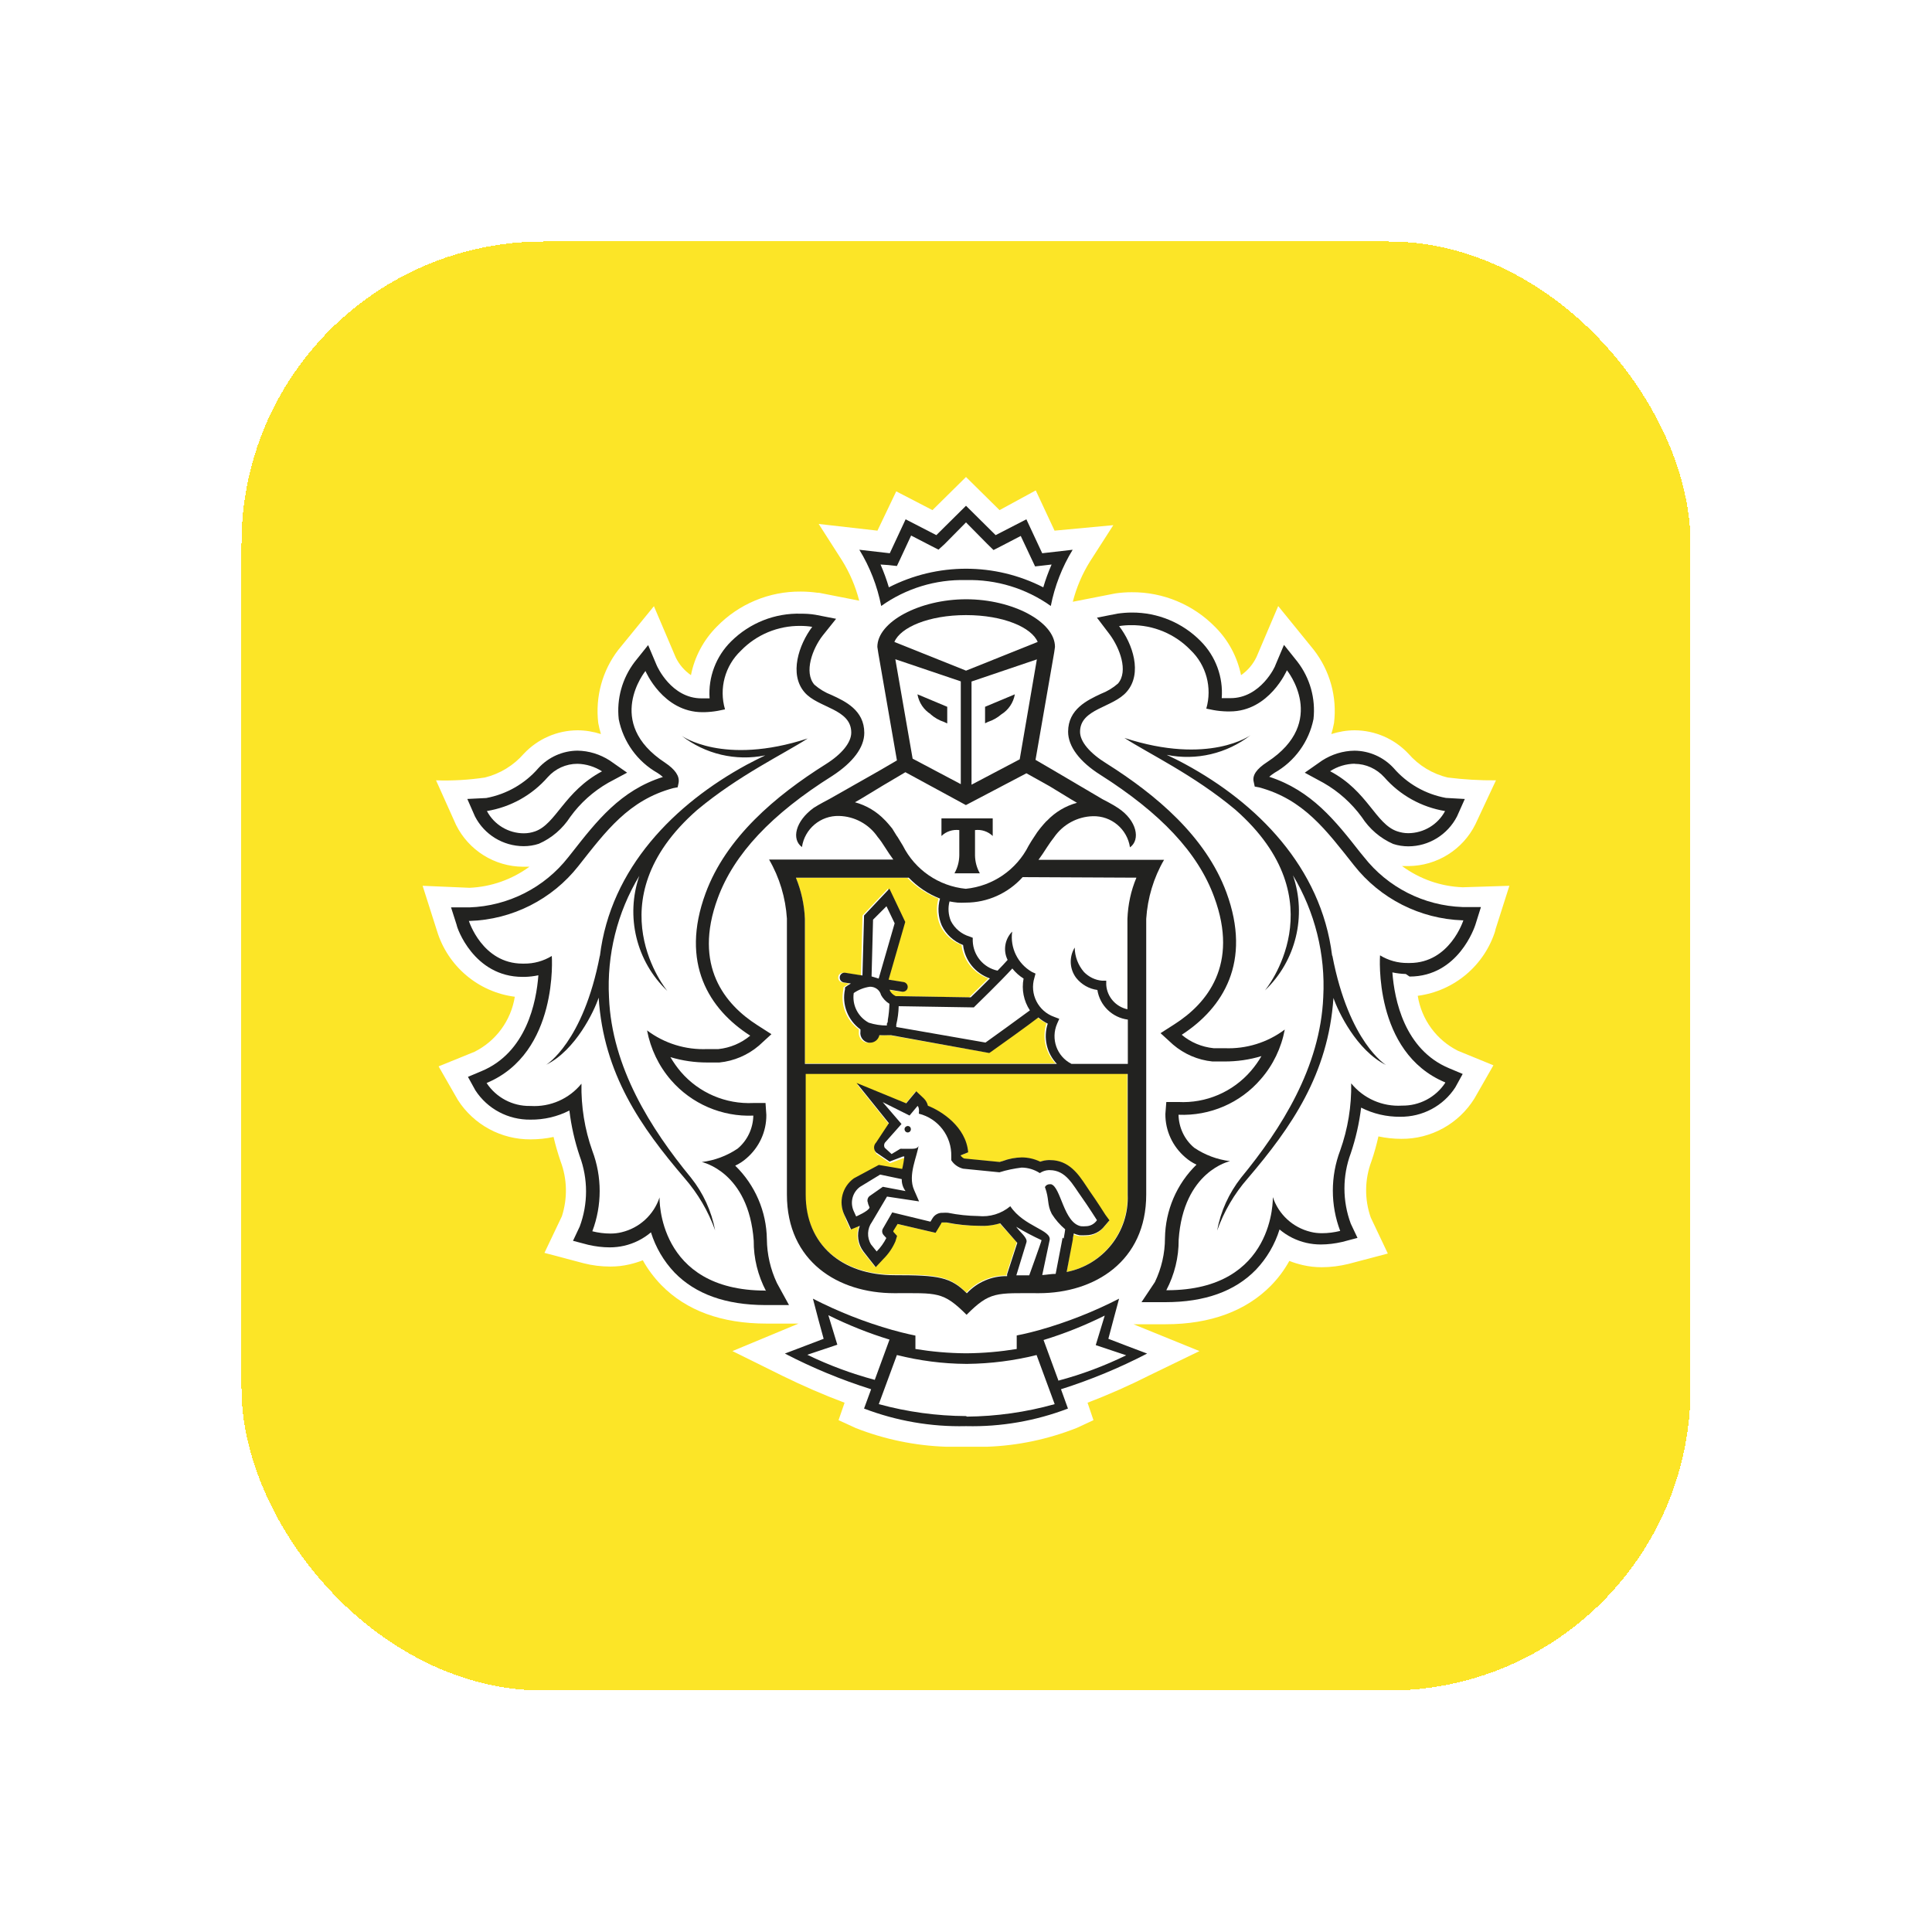 <svg width="128" height="128" viewBox="0 0 128 128" fill="none" xmlns="http://www.w3.org/2000/svg">
<g filter="url(#filter0_di_4572_6136)">
<rect x="16" y="8" width="96" height="96" rx="20" fill="#FCE527" shape-rendering="crispEdges"/>
<path d="M99.049 53.673L100 50.686L96.907 50.784C95.458 50.73 94.062 50.242 92.889 49.379H93.307C95.191 49.37 96.915 48.295 97.751 46.606L99.111 43.699C98.044 43.708 96.978 43.646 95.92 43.513C94.907 43.273 94 42.721 93.316 41.939C92.391 40.953 91.111 40.393 89.76 40.384C89.236 40.384 88.711 40.473 88.204 40.633C88.275 40.393 88.338 40.153 88.382 39.904C88.596 38.17 88.107 36.419 87.031 35.042L84.684 32.153L83.245 35.531C83.013 36.011 82.667 36.428 82.222 36.73C81.973 35.522 81.387 34.419 80.516 33.548C79.058 32.055 77.058 31.219 74.969 31.237C74.605 31.237 74.24 31.264 73.885 31.317L71.076 31.868C71.316 30.926 71.698 30.028 72.213 29.202L73.76 26.793L69.867 27.157L68.622 24.491L66.222 25.797L64 23.602L61.778 25.797L59.378 24.553L58.133 27.157L54.24 26.713L55.787 29.13C56.302 29.957 56.684 30.855 56.924 31.797L54.258 31.273H54.169C53.796 31.219 53.422 31.193 53.049 31.193C50.96 31.175 48.96 32.011 47.502 33.504C46.622 34.384 46.018 35.504 45.778 36.73C45.351 36.437 45.004 36.037 44.773 35.566L43.324 32.162L40.96 35.059C39.902 36.437 39.431 38.179 39.636 39.904C39.68 40.153 39.742 40.393 39.813 40.633C39.307 40.473 38.782 40.384 38.258 40.384C36.907 40.393 35.627 40.953 34.702 41.939C34.027 42.713 33.129 43.264 32.124 43.513C31.058 43.673 29.973 43.735 28.889 43.699L30.213 46.65C31.049 48.339 32.773 49.415 34.658 49.424H35.075C33.92 50.268 32.542 50.757 31.111 50.819L28 50.686L28.951 53.673C29.662 56.01 31.68 57.726 34.107 58.037C33.858 59.61 32.862 60.971 31.44 61.682L29.058 62.65L30.338 64.882C31.396 66.526 33.218 67.504 35.164 67.486C35.671 67.486 36.178 67.433 36.675 67.326C36.8 67.868 36.96 68.41 37.138 68.935C37.582 70.108 37.609 71.388 37.227 72.579L36.071 75.006L38.658 75.691C39.236 75.841 39.84 75.913 40.436 75.913C40.862 75.913 41.28 75.868 41.698 75.77C42 75.699 42.302 75.61 42.587 75.495C42.916 76.091 43.333 76.642 43.804 77.13C45.458 78.828 47.804 79.691 50.782 79.691H52.907L48.525 81.513L51.849 83.157C53.191 83.815 54.56 84.41 55.956 84.935L55.556 86.09L56.702 86.615C58.605 87.362 60.622 87.779 62.667 87.85H65.395C67.431 87.779 69.44 87.353 71.333 86.606L72.445 86.09L72.053 84.935C73.467 84.393 74.853 83.779 76.204 83.095L79.467 81.513L75.093 79.735H77.227C80.204 79.735 82.56 78.846 84.204 77.175C84.684 76.686 85.093 76.135 85.422 75.539C85.707 75.655 86.009 75.744 86.311 75.815C86.729 75.913 87.147 75.957 87.573 75.957C88.169 75.957 88.773 75.877 89.351 75.735L91.947 75.05L90.818 72.668C90.391 71.459 90.409 70.135 90.862 68.935C91.049 68.393 91.2 67.842 91.324 67.29C91.822 67.397 92.338 67.451 92.844 67.451C94.809 67.468 96.64 66.455 97.68 64.784L98.942 62.579L96.596 61.619C95.173 60.908 94.178 59.548 93.929 57.975C96.356 57.655 98.373 55.948 99.085 53.602L99.049 53.673V53.673Z" fill="white"/>
<path d="M74.682 63.108H53.349V71.108C53.349 74.397 55.722 76.442 59.233 76.442C62.167 76.442 62.94 76.557 64.024 77.642C64.709 76.904 65.678 76.486 66.691 76.504V76.379L67.367 74.299L66.22 73.046C65.758 73.188 65.278 73.242 64.798 73.215C64.078 73.206 63.367 73.135 62.664 72.993H62.442C62.344 72.993 62.344 72.993 62.318 73.046L62.184 73.268L61.944 73.668L61.482 73.562L59.429 73.082L59.145 73.544V73.597L59.393 73.873L59.287 74.228C59.1 74.664 58.833 75.055 58.496 75.393L57.98 75.944L57.509 75.357L57.162 74.922C56.789 74.433 56.7 73.793 56.913 73.215L56.336 73.455L56.078 72.886L55.936 72.486C55.571 71.642 55.847 70.664 56.584 70.131L58.238 69.242L59.811 69.553C59.811 69.402 59.909 68.859 59.953 68.726H59.864L58.975 69.064L58.087 68.46C57.909 68.282 57.9 67.988 58.087 67.802L58.931 66.522L56.789 63.855L59.998 65.117L60.22 64.851L60.664 64.317L61.171 64.797C61.304 64.931 61.393 65.091 61.438 65.277C62.327 65.633 63.971 66.673 64.104 68.362L63.598 68.566C63.66 68.655 63.74 68.726 63.838 68.77L66.184 69.002L66.398 68.939C66.798 68.788 67.225 68.708 67.651 68.699C68.078 68.699 68.496 68.797 68.878 68.984C69.047 68.922 69.233 68.886 69.411 68.877H69.527C70.78 68.877 71.411 69.82 71.909 70.566L72.167 70.939C72.602 71.562 73.18 72.468 73.207 72.504L73.464 72.904L73.144 73.277C72.851 73.668 72.389 73.891 71.9 73.891C71.758 73.899 71.616 73.899 71.473 73.891C71.349 73.864 71.224 73.828 71.1 73.775C71.1 73.899 71.1 74.051 71.029 74.175L70.665 76.273C73.082 75.784 74.789 73.615 74.691 71.144L74.682 63.108V63.108ZM53.322 62.459H69.936C69.26 61.748 69.029 60.726 69.331 59.793C69.109 59.686 68.895 59.544 68.709 59.384C68.06 59.864 66.042 61.304 65.562 61.668L65.455 61.739L58.931 60.584H58.798C58.584 60.593 58.371 60.593 58.158 60.584C58.095 60.877 57.838 61.082 57.544 61.082H57.438C57.091 61.02 56.851 60.691 56.904 60.344V60.202C56.06 59.597 55.66 58.548 55.882 57.535V57.419L55.98 57.348C55.98 57.348 56.104 57.26 56.273 57.162L55.802 57.091C55.624 57.055 55.509 56.895 55.535 56.717C55.562 56.539 55.722 56.424 55.9 56.451H55.909L57.038 56.628L57.144 52.655L58.824 50.877L59.873 53.082L58.771 56.904L59.767 57.064C59.944 57.099 60.06 57.26 60.033 57.437C60.007 57.597 59.873 57.704 59.713 57.704H59.66L58.851 57.571V57.633C58.94 57.793 59.073 57.917 59.242 57.997L64.211 58.077L65.482 56.824C64.513 56.486 63.82 55.633 63.704 54.611C63.082 54.371 62.575 53.908 62.291 53.313C62.051 52.753 62.007 52.122 62.175 51.535C61.393 51.224 60.682 50.753 60.104 50.148H52.727C53.082 51.02 53.286 51.944 53.322 52.877V62.459V62.459Z" fill="#FCE527"/>
<path d="M60.144 66.602C60.037 66.602 59.939 66.681 59.93 66.788V66.797C59.922 66.913 60.01 67.019 60.126 67.028H60.135C60.259 67.028 60.348 66.93 60.348 66.815C60.348 66.69 60.259 66.602 60.144 66.602V66.602Z" fill="#222220"/>
<path d="M60.133 66.592C60.142 66.592 60.142 66.601 60.142 66.601C60.151 66.601 60.151 66.592 60.16 66.592H60.133V66.592ZM74.658 81.17L73.431 80.699L73.769 79.428L74.142 78.041C72.462 78.903 70.702 79.597 68.889 80.112C68 80.361 67.36 80.477 67.36 80.477V81.374C66.267 81.552 65.165 81.65 64.053 81.659H63.956C62.844 81.65 61.742 81.552 60.649 81.374V80.486C60.649 80.486 60 80.361 59.111 80.112C57.298 79.597 55.538 78.903 53.858 78.041L54.222 79.428L54.569 80.699L53.333 81.17L52 81.677C53.831 82.628 55.742 83.419 57.715 84.041L57.245 85.321C59.387 86.139 61.68 86.539 63.973 86.486H64.027C66.32 86.539 68.613 86.139 70.755 85.321L70.293 84.041C72.258 83.419 74.169 82.628 76 81.677L74.658 81.17ZM53.484 81.757L55.475 81.09L54.88 79.135C56.187 79.783 57.538 80.326 58.933 80.752L57.956 83.419C56.418 83.01 54.916 82.45 53.484 81.757ZM64.053 85.855L64.009 85.819C62.053 85.81 60.107 85.543 58.222 85.028L59.422 81.774C60.916 82.148 62.453 82.352 64 82.361H64.098C65.644 82.343 67.182 82.148 68.676 81.774L69.875 85.028C67.982 85.561 66.018 85.837 64.053 85.855V85.855ZM70.116 83.472V83.445L69.138 80.779C70.533 80.352 71.884 79.81 73.191 79.161L72.596 81.117L74.613 81.792C73.173 82.494 71.662 83.063 70.116 83.472V83.472ZM64 30.432C66.009 30.379 67.982 30.983 69.618 32.148C69.876 30.832 70.365 29.57 71.067 28.423L69.049 28.654L68 26.406L65.964 27.454L64 25.508L62.035 27.454L60 26.406L58.951 28.654L56.933 28.423C57.636 29.57 58.124 30.832 58.382 32.148C60.018 30.983 61.991 30.379 64 30.432ZM58.862 29.437L59.422 29.499L59.662 28.992L60.364 27.481L61.671 28.157L62.178 28.415L62.587 28.041L64 26.61L65.413 28.041L65.822 28.441L66.329 28.183L67.627 27.508L68.338 29.019L68.578 29.526L69.138 29.463L69.671 29.401C69.458 29.89 69.271 30.397 69.12 30.912C65.911 29.268 62.098 29.268 58.889 30.912C58.738 30.397 58.551 29.89 58.338 29.401L58.862 29.437V29.437ZM90.365 48.779L90.124 48.486C88.471 46.379 86.898 44.379 84.089 43.463C84.205 43.365 84.32 43.277 84.445 43.197C85.778 42.441 86.72 41.143 87.022 39.641C87.173 38.281 86.791 36.921 85.956 35.837L85.067 34.725L84.507 36.05C84.507 36.13 83.52 38.254 81.529 38.254H80.942C81.049 36.859 80.542 35.481 79.556 34.486C78.356 33.259 76.703 32.574 74.987 32.583C74.667 32.583 74.347 32.61 74.036 32.654L72.676 32.921L73.52 34.032C74.178 34.921 74.773 36.459 74.071 37.285C73.734 37.579 73.351 37.81 72.933 37.97C72.045 38.388 70.765 38.983 70.765 40.477C70.765 41.446 71.52 42.459 72.88 43.321C76.889 45.863 79.369 48.486 80.445 51.437C82.107 55.934 79.938 58.495 77.831 59.846L76.889 60.45L77.716 61.206C78.454 61.837 79.36 62.228 80.329 62.326H81.138C81.965 62.326 82.782 62.21 83.573 61.97C83.378 62.317 83.138 62.645 82.88 62.948C81.68 64.343 79.902 65.108 78.062 65.01H77.271L77.209 65.801C77.2 66.912 77.689 67.961 78.533 68.681C78.756 68.877 79.005 69.037 79.271 69.161C77.956 70.441 77.209 72.192 77.182 74.032C77.182 75.037 76.951 76.032 76.516 76.939L75.627 78.272H77.209C79.822 78.272 81.822 77.552 83.209 76.121C83.929 75.365 84.463 74.45 84.773 73.454C85.289 73.89 85.894 74.192 86.551 74.343C86.862 74.414 87.182 74.45 87.502 74.45C87.982 74.45 88.462 74.388 88.925 74.281L89.938 74.014L89.493 73.072C88.933 71.57 88.933 69.908 89.493 68.406C89.822 67.428 90.053 66.415 90.178 65.383C90.978 65.792 91.867 65.997 92.765 65.988C94.24 66.005 95.618 65.277 96.418 64.041L96.907 63.152L96.018 62.779C93.04 61.543 92.382 58.219 92.249 56.423C92.543 56.486 92.836 56.521 93.138 56.53L93.387 56.699C96.622 56.699 97.707 53.401 97.751 53.259L98.116 52.094H96.898C94.338 52.005 91.947 50.797 90.365 48.779V48.779ZM93.396 55.801H93.271C92.622 55.81 91.982 55.632 91.431 55.294C91.431 55.294 90.96 61.721 95.751 63.712V63.739C95.12 64.699 94.036 65.268 92.889 65.25C91.591 65.33 90.338 64.779 89.52 63.774C89.547 65.285 89.298 66.797 88.791 68.219C88.142 69.934 88.142 71.837 88.791 73.552C88.391 73.65 87.991 73.703 87.582 73.703C87.334 73.703 87.076 73.677 86.836 73.615C85.653 73.33 84.711 72.459 84.329 71.312C84.329 71.312 84.516 77.481 77.325 77.481H77.271C77.813 76.45 78.098 75.303 78.089 74.139C78.4 69.579 81.493 68.93 81.493 68.93C80.64 68.823 79.831 68.521 79.12 68.041C78.471 67.499 78.098 66.699 78.08 65.855C80.16 65.943 82.169 65.081 83.529 63.499C84.347 62.566 84.889 61.428 85.12 60.21C83.974 61.072 82.56 61.508 81.129 61.446H80.4C79.627 61.365 78.889 61.063 78.293 60.557C81.031 58.779 82.951 55.739 81.253 51.126C79.885 47.428 76.605 44.663 73.307 42.583C72.213 41.908 71.556 41.143 71.556 40.486C71.556 38.939 73.751 38.895 74.658 37.819C75.698 36.61 75.049 34.654 74.142 33.481C74.4 33.437 74.667 33.419 74.925 33.419C76.409 33.401 77.84 33.997 78.871 35.063C79.92 36.059 80.32 37.561 79.92 38.948L80.4 39.045C80.693 39.099 80.987 39.126 81.289 39.134H81.484C84.089 39.134 85.262 36.406 85.262 36.406C85.262 36.406 88.036 39.819 83.956 42.486C83.254 42.939 82.942 43.374 83.067 43.819L83.129 44.112L83.422 44.166C86.382 44.965 87.867 47.01 89.707 49.33C91.449 51.543 94.08 52.877 96.898 52.974H96.951C96.951 52.974 96.062 55.801 93.396 55.801V55.801Z" fill="#222220"/>
<path d="M87.687 43.868C88.683 44.437 89.545 45.21 90.221 46.135C90.727 46.917 91.447 47.539 92.3 47.913C92.621 48.019 92.967 48.072 93.305 48.072C94.665 48.072 95.909 47.299 96.531 46.09L97.047 44.935L95.794 44.864C94.443 44.615 93.225 43.921 92.327 42.881C91.66 42.161 90.727 41.743 89.74 41.735C88.976 41.743 88.238 41.975 87.598 42.384L86.443 43.193L87.687 43.868V43.868ZM89.767 42.597L89.74 42.606C90.496 42.606 91.207 42.935 91.714 43.495C92.754 44.686 94.176 45.477 95.74 45.735C95.26 46.633 94.327 47.193 93.305 47.201C93.056 47.201 92.807 47.157 92.567 47.077C91.127 46.588 90.621 44.41 88.123 43.095C88.612 42.775 89.18 42.606 89.767 42.597V42.597ZM88.274 55.326L88.256 55.308C87.527 49.441 83.269 45.201 78.532 42.632C78.096 42.392 77.687 42.197 77.296 42.01C79.252 42.41 81.287 41.93 82.861 40.703C82.861 40.703 80.114 42.721 74.496 40.89C76.052 41.904 79.074 43.326 81.838 45.637C88.736 51.699 83.803 57.619 83.803 57.619C85.865 55.663 86.585 52.677 85.661 49.992C87.118 52.419 87.821 55.228 87.669 58.055C87.474 62.712 84.887 66.784 82.221 70.028C81.421 71.05 80.87 72.25 80.638 73.53C81.092 72.259 81.776 71.086 82.665 70.073C85.554 66.686 87.998 63.175 88.345 58.117C88.647 59.006 89.874 61.593 91.83 62.561C91.83 62.561 89.376 61.086 88.274 55.326V55.326ZM51.474 77.006C51.047 76.099 50.816 75.104 50.807 74.099C50.781 72.259 50.025 70.508 48.709 69.228C48.976 69.104 49.225 68.944 49.447 68.748C50.292 68.028 50.781 66.979 50.772 65.868L50.718 65.077H49.918C48.087 65.166 46.309 64.41 45.109 63.015C44.852 62.713 44.621 62.384 44.416 62.037C45.207 62.277 46.025 62.393 46.852 62.393H47.661C48.63 62.295 49.545 61.904 50.283 61.273L51.109 60.517L50.167 59.913C48.052 58.562 45.892 56.002 47.554 51.504C48.63 48.579 51.109 45.939 55.154 43.397C56.514 42.508 57.261 41.521 57.261 40.553C57.261 39.059 56.007 38.464 55.092 38.046C54.674 37.886 54.292 37.655 53.954 37.361C53.243 36.535 53.838 34.961 54.505 34.108L55.394 32.997L54.025 32.73C53.714 32.677 53.394 32.659 53.074 32.659C51.34 32.606 49.669 33.273 48.443 34.49C47.438 35.477 46.914 36.864 47.012 38.268H46.478C44.478 38.268 43.536 36.153 43.501 36.064L42.941 34.739L42.052 35.85C41.225 36.935 40.843 38.295 40.994 39.655C41.296 41.157 42.23 42.455 43.563 43.21C43.687 43.29 43.812 43.379 43.918 43.477C41.109 44.366 39.536 46.393 37.883 48.499L37.643 48.801C36.061 50.819 33.661 52.028 31.101 52.117H29.883L30.256 53.282C30.256 53.424 31.376 56.721 34.621 56.721H34.781C35.083 56.712 35.376 56.677 35.669 56.615C35.536 58.393 34.878 61.735 31.892 62.97L31.003 63.344L31.492 64.233C32.292 65.468 33.669 66.197 35.145 66.179C36.043 66.188 36.923 65.984 37.723 65.575C37.847 66.606 38.078 67.619 38.407 68.597C38.967 70.099 38.967 71.761 38.407 73.264L37.963 74.206L38.976 74.473C39.438 74.579 39.918 74.641 40.398 74.641C40.718 74.641 41.038 74.606 41.349 74.535C42.007 74.384 42.612 74.081 43.127 73.646C43.438 74.641 43.972 75.557 44.692 76.312C46.087 77.744 48.087 78.455 50.692 78.464H52.274L51.474 77.006V77.006ZM50.709 77.504C43.518 77.504 43.696 71.335 43.696 71.335C43.314 72.481 42.372 73.353 41.19 73.637C40.95 73.699 40.692 73.726 40.443 73.726C40.034 73.726 39.634 73.673 39.243 73.575C39.892 71.859 39.892 69.957 39.243 68.242C38.736 66.819 38.496 65.308 38.523 63.797C37.705 64.802 36.452 65.353 35.154 65.273H35.109C33.954 65.29 32.87 64.713 32.238 63.752C37.029 61.761 36.558 55.335 36.558 55.335C36.007 55.673 35.367 55.85 34.718 55.842H34.621C31.954 55.842 31.065 53.015 31.065 53.015H31.118C33.936 52.926 36.576 51.593 38.318 49.379C40.15 47.059 41.643 45.015 44.603 44.215L44.896 44.161L44.958 43.868C45.038 43.415 44.727 42.979 44.069 42.535C39.989 39.868 42.763 36.455 42.763 36.455C42.763 36.455 43.918 39.184 46.541 39.184H46.665C46.967 39.175 47.261 39.148 47.554 39.095L48.034 38.997C47.625 37.61 48.034 36.108 49.083 35.113C50.114 34.046 51.545 33.45 53.029 33.468C53.287 33.468 53.554 33.486 53.812 33.53C52.923 34.713 52.265 36.668 53.305 37.868C54.194 38.908 56.398 38.953 56.398 40.535C56.398 41.193 55.785 41.957 54.692 42.641C51.385 44.721 48.105 47.486 46.745 51.184C45.047 55.797 46.967 58.864 49.705 60.615C49.109 61.113 48.372 61.424 47.598 61.504H46.861C45.429 61.566 44.016 61.13 42.87 60.268C43.101 61.486 43.643 62.624 44.452 63.557C45.812 65.13 47.83 66.001 49.91 65.912C49.892 66.757 49.518 67.557 48.87 68.099C48.158 68.579 47.349 68.881 46.496 68.988C46.496 68.988 49.598 69.619 49.936 74.197C49.927 75.361 50.212 76.508 50.754 77.539L50.709 77.504V77.504Z" fill="#222220"/>
<path d="M34.685 48.062H34.694C35.032 48.062 35.379 48.009 35.699 47.902C36.552 47.529 37.272 46.907 37.779 46.124C38.445 45.2 39.308 44.427 40.303 43.858L41.548 43.191L40.392 42.382C39.752 41.973 39.014 41.742 38.259 41.733C37.272 41.742 36.339 42.16 35.672 42.889C34.783 43.92 33.556 44.622 32.214 44.871L30.961 44.933L31.468 46.089C32.09 47.298 33.325 48.053 34.685 48.062V48.062ZM36.285 43.493C36.783 42.933 37.494 42.604 38.25 42.604C38.828 42.613 39.397 42.791 39.885 43.102C37.37 44.444 36.845 46.596 35.441 47.084C35.21 47.164 34.961 47.209 34.712 47.209C33.681 47.209 32.739 46.64 32.259 45.733C33.823 45.476 35.245 44.684 36.285 43.493ZM40.348 58.089C40.197 55.262 40.89 52.453 42.357 50.027C41.432 52.711 42.152 55.698 44.214 57.653C44.214 57.653 39.272 51.733 46.179 45.671C48.943 43.36 51.957 41.938 53.512 40.925C47.894 42.756 45.148 40.738 45.148 40.738C46.721 41.965 48.748 42.444 50.703 42.044C50.312 42.231 49.903 42.436 49.468 42.667C44.73 45.245 40.446 49.484 39.743 55.351V55.307C38.641 61.067 36.188 62.542 36.188 62.542C38.134 61.582 39.37 58.987 39.663 58.098C39.992 63.164 42.463 66.676 45.352 70.053C46.232 71.067 46.925 72.24 47.379 73.511C47.139 72.24 46.588 71.04 45.779 70.027C43.112 66.782 40.534 62.711 40.348 58.089ZM62.374 47.387C62.685 47.084 63.121 46.942 63.556 46.995V48.675C63.548 49.093 63.441 49.493 63.236 49.858H64.916C64.712 49.493 64.605 49.093 64.597 48.675V46.995C65.023 46.942 65.459 47.084 65.77 47.387V46.222H62.374V47.387V47.387ZM61.672 39.324H61.654C61.912 39.547 62.214 39.724 62.543 39.831L62.757 39.929V38.827L60.783 38C60.881 38.551 61.201 39.031 61.672 39.324ZM66.357 39.316L66.348 39.324C66.819 39.031 67.139 38.551 67.237 38L65.263 38.827V39.92L65.468 39.822C65.797 39.716 66.099 39.538 66.357 39.316V39.316Z" fill="#222220"/>
<path d="M69.895 34.859C69.895 33.197 67.095 31.703 64.011 31.703C60.926 31.703 58.127 33.197 58.127 34.859L58.189 35.268L59.424 42.379L58.189 43.099L54.962 44.93C54.962 44.93 54.242 45.303 53.904 45.525C52.687 46.414 52.429 47.605 53.131 48.121C53.309 46.912 54.367 46.023 55.593 46.059C56.615 46.085 57.566 46.601 58.144 47.445C58.322 47.659 58.482 47.89 58.624 48.121C58.811 48.423 58.998 48.69 59.184 48.948H50.953C51.647 50.139 52.046 51.481 52.135 52.859V71.143C52.135 75.588 55.54 77.677 59.246 77.677C62.091 77.677 62.473 77.543 64.037 79.108C65.602 77.543 65.984 77.677 68.829 77.677C72.509 77.677 75.94 75.57 75.94 71.143V52.876C76.029 51.499 76.429 50.156 77.122 48.965H68.802C68.989 48.708 69.175 48.441 69.362 48.139C69.513 47.907 69.673 47.676 69.842 47.463C70.429 46.619 71.38 46.103 72.402 46.076C73.629 46.041 74.686 46.93 74.864 48.139C75.575 47.632 75.318 46.361 74.091 45.543C73.762 45.312 73.042 44.948 73.042 44.948L69.842 43.063L68.606 42.343L69.842 35.232L69.895 34.859V34.859ZM59.318 35.676L63.655 37.143V43.952L60.464 42.263L59.318 35.676ZM52.731 50.148H60.206C60.784 50.752 61.495 51.232 62.278 51.534C62.109 52.121 62.153 52.752 62.393 53.312C62.678 53.908 63.184 54.37 63.806 54.61C63.922 55.632 64.615 56.485 65.584 56.823C65.051 57.365 64.526 57.872 64.313 58.076L59.344 57.996C59.175 57.916 59.042 57.792 58.953 57.632V57.57L59.762 57.703H59.815C59.975 57.703 60.109 57.596 60.135 57.437C60.162 57.259 60.046 57.099 59.869 57.063L58.873 56.903L59.975 53.081L58.926 50.876L57.246 52.654L57.14 56.628L56.011 56.45C55.833 56.414 55.673 56.53 55.638 56.708V56.717C55.611 56.894 55.726 57.054 55.904 57.09L56.375 57.161C56.206 57.259 56.091 57.33 56.082 57.348L55.984 57.419V57.534C55.762 58.547 56.171 59.596 57.007 60.201V60.343C56.953 60.69 57.193 61.019 57.54 61.081H57.646C57.94 61.081 58.198 60.877 58.26 60.583C58.473 60.592 58.678 60.592 58.891 60.583H59.024L65.54 61.765L65.647 61.694C66.162 61.33 68.144 59.916 68.793 59.41C68.98 59.57 69.193 59.712 69.415 59.819C69.113 60.752 69.344 61.774 70.02 62.485H53.326V52.876C53.291 51.943 53.087 51.019 52.731 50.148V50.148ZM68.233 58.939C67.558 59.437 65.895 60.645 65.291 61.072L59.38 60.041V59.881C59.478 59.481 59.531 59.072 59.54 58.663L64.518 58.743L64.615 58.645C64.695 58.565 66.269 57.045 67.069 56.165C67.282 56.432 67.531 56.654 67.815 56.832C67.673 57.561 67.824 58.316 68.233 58.939V58.939ZM58.358 57.872V57.899C58.491 58.148 58.687 58.361 58.926 58.503C58.918 58.867 58.882 59.223 58.82 59.579C58.82 59.659 58.82 59.739 58.758 59.819V59.943C58.349 59.943 57.949 59.881 57.557 59.756C56.846 59.374 56.446 58.592 56.562 57.792C56.882 57.57 57.246 57.428 57.629 57.374C57.958 57.365 58.251 57.561 58.358 57.872V57.872ZM57.744 56.69L57.842 52.93L58.731 52.041L59.273 53.17L58.215 56.832L57.744 56.69V56.69ZM68.189 76.494H67.335L68.002 74.316C68.109 74.014 67.558 73.623 67.326 73.276C67.869 73.605 68.429 73.899 69.006 74.165C69.006 74.237 68.189 76.494 68.189 76.494ZM70.473 74.059L70.402 73.996L69.94 76.397C69.647 76.397 69.335 76.459 69.051 76.476L69.54 74.165C69.682 73.481 67.842 73.276 66.935 71.916C66.34 72.414 65.575 72.645 64.811 72.565C64.135 72.556 63.469 72.485 62.811 72.352C62.695 72.343 62.58 72.343 62.464 72.352C62.189 72.334 61.922 72.476 61.78 72.716L61.646 72.939L59.113 72.325L58.509 73.374C58.411 73.516 58.429 73.712 58.553 73.837L58.722 74.023C58.553 74.352 58.34 74.654 58.082 74.912L57.709 74.45C57.424 73.987 57.451 73.392 57.771 72.957L58.766 71.276L60.891 71.596L60.562 70.841C60.118 69.845 60.793 68.574 60.864 67.845C60.864 68.067 60.633 68.112 60.402 68.112H59.789C59.744 68.103 59.691 68.103 59.646 68.112L59.069 68.459L58.615 68.041C58.544 67.907 58.571 67.748 58.678 67.65L59.727 66.468L58.482 65.019L60.26 65.907L60.793 65.268C60.935 65.41 60.873 65.783 60.873 65.783C62.162 66.103 63.06 67.276 63.024 68.61V68.868C63.202 69.152 63.486 69.347 63.806 69.428L66.215 69.668C66.695 69.516 67.184 69.419 67.682 69.356C68.109 69.356 68.535 69.49 68.891 69.721C69.06 69.605 69.264 69.534 69.469 69.525H69.549C70.624 69.525 71.078 70.503 71.655 71.303C72.091 71.916 72.677 72.841 72.677 72.841C72.509 73.09 72.233 73.241 71.931 73.241C71.824 73.25 71.726 73.25 71.62 73.241C70.464 73.028 70.295 70.645 69.638 70.459H69.531C69.406 70.459 69.291 70.53 69.229 70.645C69.531 71.454 69.353 71.783 69.682 72.423C69.922 72.805 70.224 73.152 70.571 73.445C70.571 73.445 70.526 73.801 70.473 74.059V74.059ZM57.522 71.73H57.504L57.611 72.005C57.54 72.245 56.722 72.592 56.722 72.592L56.544 72.201C56.313 71.641 56.482 71.001 56.971 70.636L58.313 69.819L59.744 70.121C59.735 70.405 59.824 70.681 59.993 70.912L58.491 70.628L57.602 71.25C57.46 71.374 57.433 71.57 57.522 71.73V71.73ZM74.713 71.152C74.811 73.623 73.095 75.792 70.669 76.272L71.078 74.121C71.078 73.996 71.122 73.845 71.14 73.721C71.264 73.774 71.389 73.81 71.513 73.837C71.655 73.845 71.797 73.845 71.94 73.837C72.429 73.837 72.891 73.614 73.184 73.223L73.504 72.85L73.237 72.485C73.237 72.485 72.642 71.543 72.198 70.921L71.949 70.548C71.451 69.801 70.82 68.859 69.566 68.859H69.451C69.273 68.868 69.087 68.903 68.918 68.965C68.535 68.779 68.118 68.681 67.691 68.681C67.264 68.69 66.838 68.77 66.438 68.921L66.224 68.983L63.877 68.752C63.78 68.708 63.7 68.636 63.638 68.548L64.144 68.343C64.002 66.645 62.366 65.605 61.477 65.259C61.433 65.072 61.344 64.912 61.211 64.779L60.704 64.299L60.26 64.832L60.038 65.099L56.749 63.748L58.891 66.414L58.046 67.694C57.869 67.872 57.86 68.165 58.046 68.352L58.935 68.957L59.824 68.619H59.913C59.913 68.752 59.815 69.294 59.771 69.445L58.224 69.179L56.571 70.067C55.806 70.619 55.54 71.632 55.94 72.485L56.127 72.885L56.384 73.454L56.962 73.214C56.749 73.792 56.837 74.432 57.211 74.921L57.557 75.365L58.02 75.952L58.535 75.401C58.873 75.063 59.14 74.672 59.326 74.237L59.433 73.881L59.184 73.605V73.552L59.469 73.09L61.522 73.57L61.984 73.677L62.233 73.267L62.366 73.045C62.366 73.001 62.366 72.992 62.491 72.992H62.713C63.415 73.134 64.126 73.205 64.838 73.214C65.317 73.241 65.797 73.188 66.26 73.045L67.398 74.343L66.722 76.423V76.547C65.709 76.53 64.74 76.948 64.055 77.685C62.962 76.601 62.189 76.485 59.264 76.485C55.753 76.485 53.38 74.432 53.38 71.152V63.152H74.713V71.152V71.152ZM75.291 50.148C74.926 51.01 74.731 51.934 74.695 52.876V58.867C73.922 58.699 73.344 58.041 73.291 57.25V56.974H73.024C72.562 56.939 72.135 56.725 71.815 56.397C71.424 55.943 71.211 55.374 71.202 54.779C70.82 55.401 70.855 56.201 71.3 56.788C71.647 57.223 72.153 57.517 72.704 57.588C72.864 58.619 73.691 59.419 74.722 59.552V62.485H70.989C70.011 61.988 69.602 60.823 70.038 59.819L70.18 59.499L69.851 59.374C68.784 59.001 68.198 57.854 68.535 56.77L68.606 56.503L68.358 56.388C67.424 55.845 66.909 54.788 67.06 53.721C66.571 54.219 66.446 54.974 66.757 55.596C66.58 55.801 66.349 56.041 66.091 56.308C65.158 56.112 64.482 55.303 64.447 54.352V54.13L64.242 54.05C63.7 53.89 63.255 53.517 62.998 53.019C62.829 52.61 62.793 52.148 62.909 51.721C63.086 51.757 63.264 51.783 63.442 51.801C63.62 51.81 63.806 51.81 63.984 51.801C65.424 51.801 66.793 51.179 67.753 50.112L75.291 50.148V50.148ZM69.531 44.085L70.989 44.974L71.353 45.188C70.598 45.392 69.913 45.801 69.371 46.37L69.309 46.423C69.184 46.556 69.069 46.69 68.953 46.832L68.882 46.921C68.766 47.063 68.66 47.214 68.562 47.374L68.509 47.454C68.384 47.632 68.269 47.828 68.153 48.023C67.344 49.632 65.771 50.708 63.984 50.885C62.197 50.708 60.624 49.632 59.815 48.023C59.7 47.828 59.584 47.641 59.469 47.454L59.398 47.356L59.113 46.894L59.033 46.796C58.918 46.654 58.802 46.521 58.687 46.396L58.624 46.334C58.082 45.765 57.398 45.356 56.642 45.152L57.015 44.939L58.482 44.05L59.984 43.161L63.993 45.339L68.002 43.232L69.531 44.085V44.085ZM67.558 42.307L64.366 43.988V37.152L68.695 35.685L67.558 42.307V42.307ZM64.002 36.432L59.255 34.53C59.655 33.57 61.522 32.752 64.002 32.752C66.482 32.752 68.349 33.57 68.749 34.53L64.002 36.432Z" fill="#222220"/>
</g>
<defs>
<filter id="filter0_di_4572_6136" x="0" y="0" width="128" height="128" filterUnits="userSpaceOnUse" color-interpolation-filters="sRGB">
<feFlood flood-opacity="0" result="BackgroundImageFix"/>
<feColorMatrix in="SourceAlpha" type="matrix" values="0 0 0 0 0 0 0 0 0 0 0 0 0 0 0 0 0 0 127 0" result="hardAlpha"/>
<feOffset dy="8"/>
<feGaussianBlur stdDeviation="8"/>
<feComposite in2="hardAlpha" operator="out"/>
<feColorMatrix type="matrix" values="0 0 0 0 0.988 0 0 0 0 0.898 0 0 0 0 0.153 0 0 0 0.32 0"/>
<feBlend mode="normal" in2="BackgroundImageFix" result="effect1_dropShadow_4572_6136"/>
<feBlend mode="normal" in="SourceGraphic" in2="effect1_dropShadow_4572_6136" result="shape"/>
<feColorMatrix in="SourceAlpha" type="matrix" values="0 0 0 0 0 0 0 0 0 0 0 0 0 0 0 0 0 0 127 0" result="hardAlpha"/>
<feOffset/>
<feGaussianBlur stdDeviation="8"/>
<feComposite in2="hardAlpha" operator="arithmetic" k2="-1" k3="1"/>
<feColorMatrix type="matrix" values="0 0 0 0 1 0 0 0 0 1 0 0 0 0 1 0 0 0 0.6 0"/>
<feBlend mode="overlay" in2="shape" result="effect2_innerShadow_4572_6136"/>
</filter>
</defs>
</svg>
